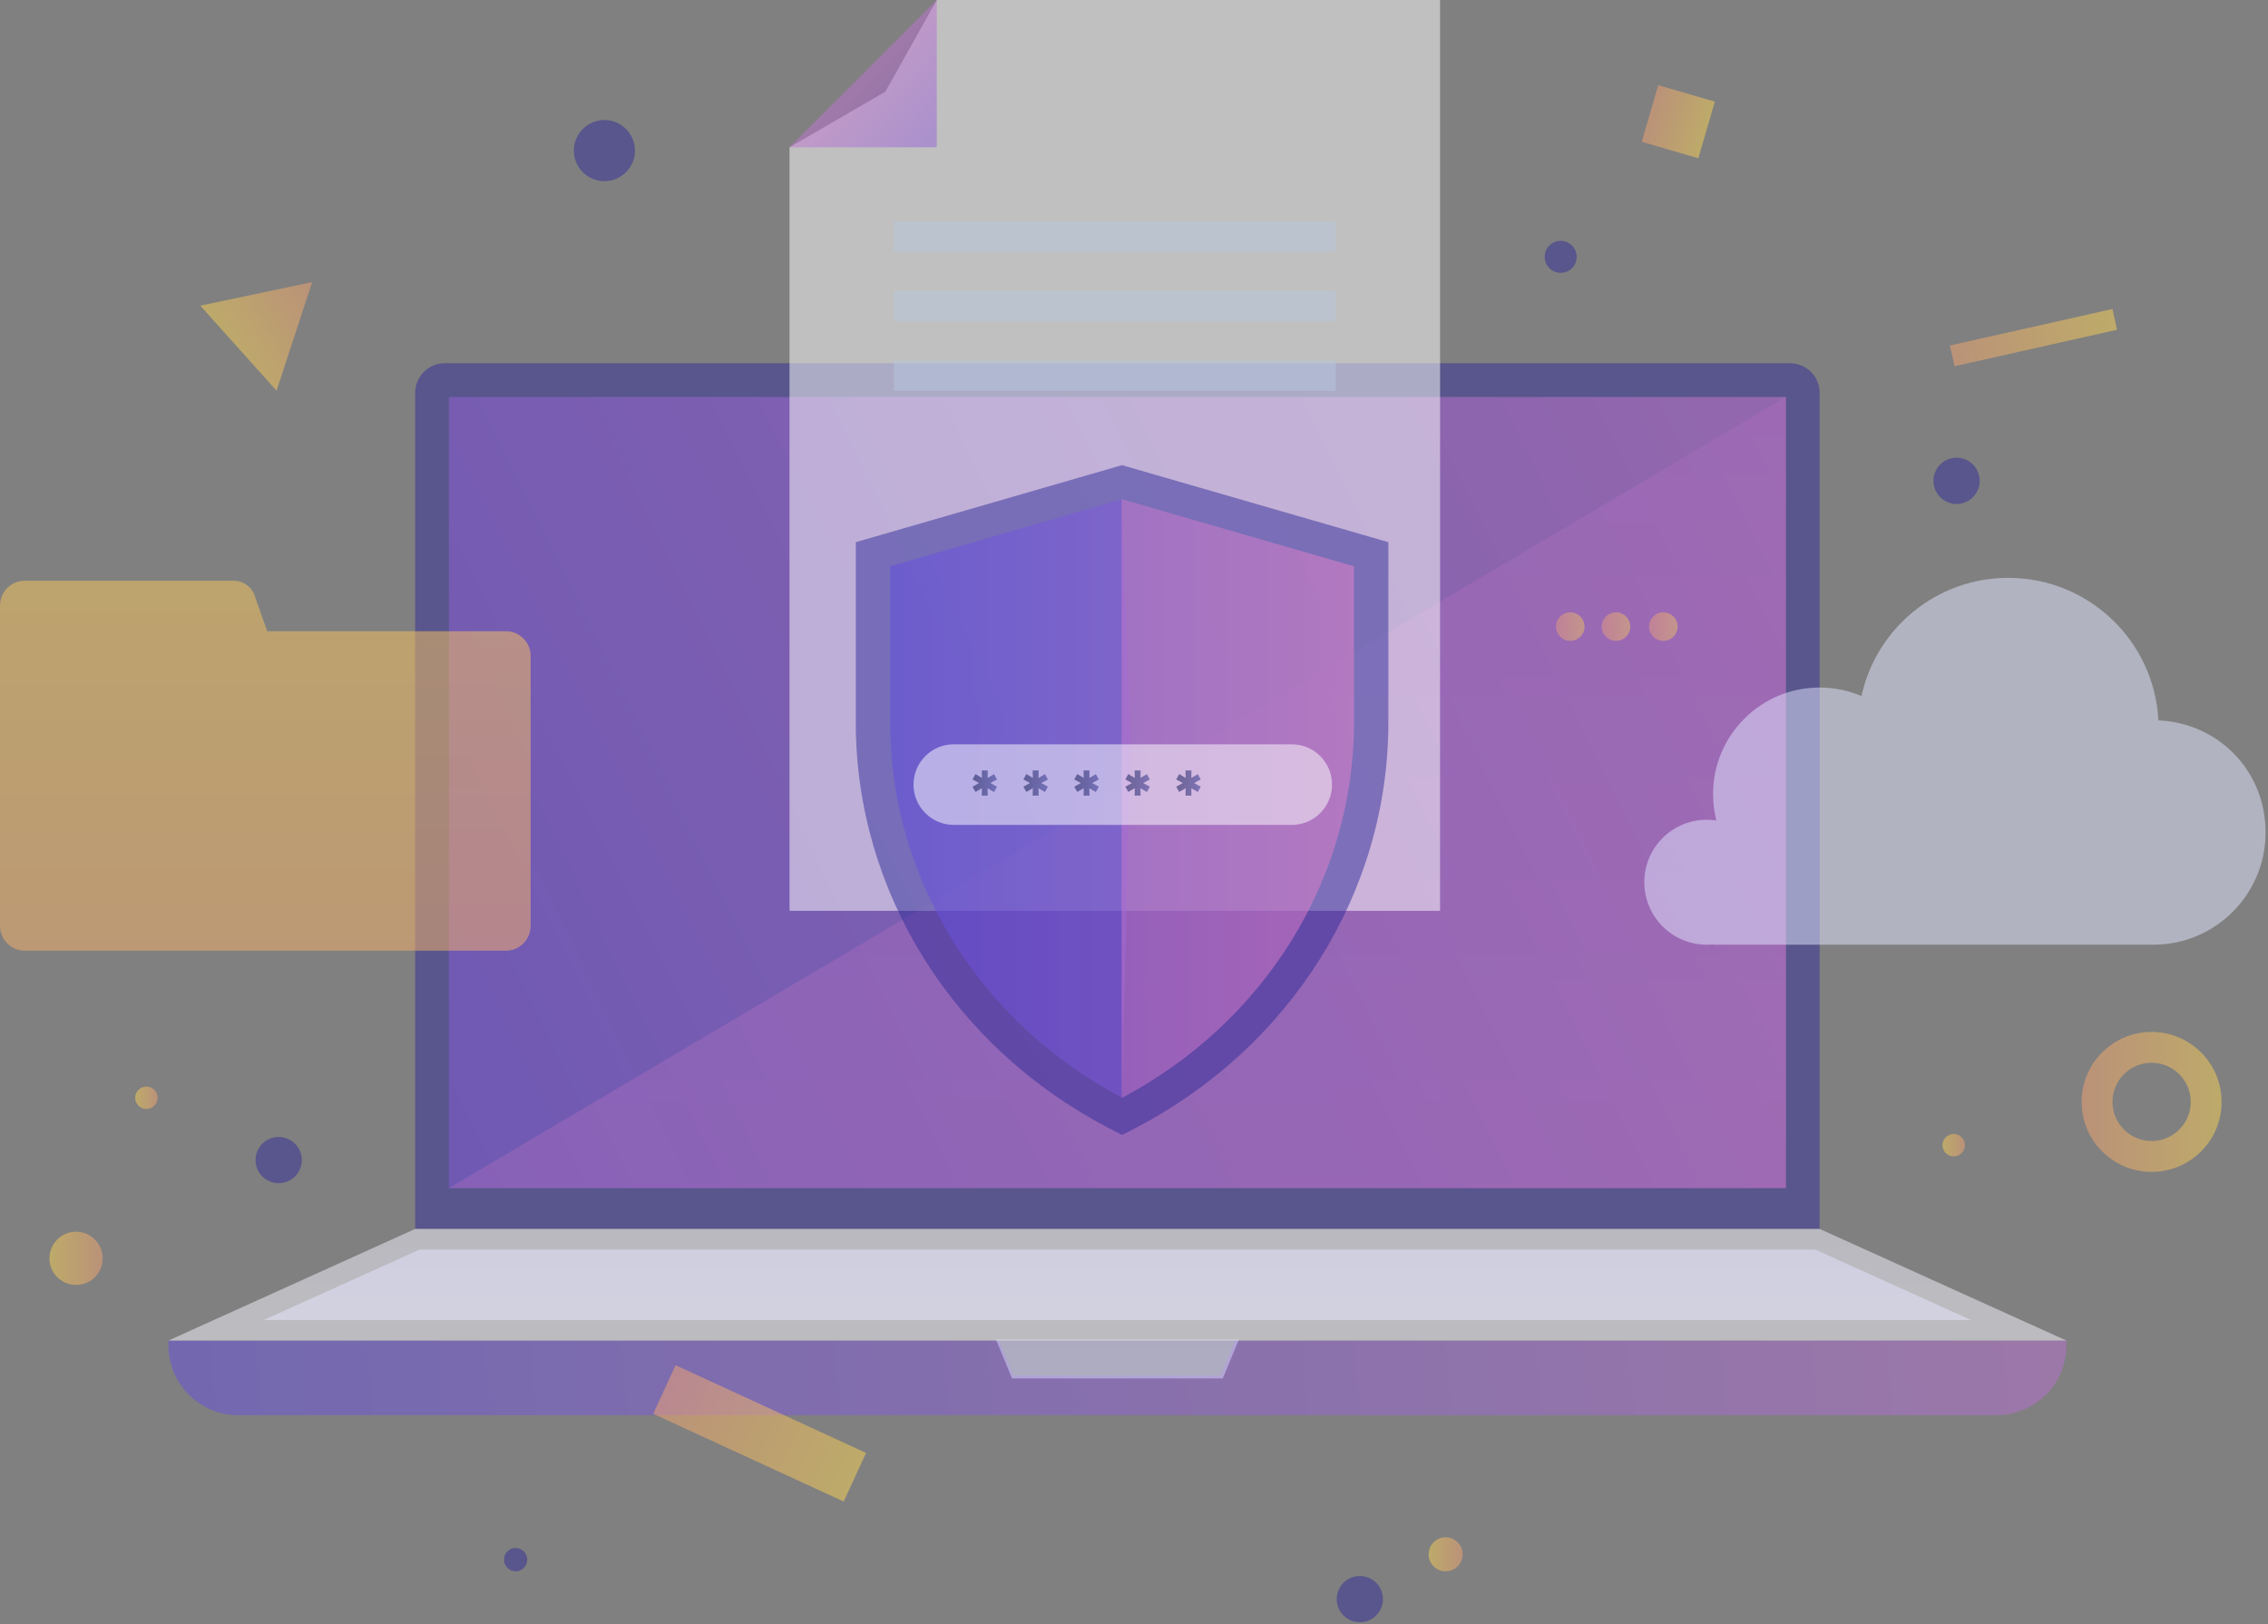 <svg width="687" height="492" viewBox="0 0 687 492" fill="none" xmlns="http://www.w3.org/2000/svg">
<rect x="0" y="0" width="687" height="492" fill="#808080" stroke="none"/>
<path d="M639.873 93.598L590.645 104.647L592.054 110.926L641.282 99.877L639.873 93.598Z" fill="url(#paint0_linear_59_83)" fill-opacity="0.5"/>
<path d="M441.55 474.432C443.564 472.418 443.564 469.152 441.55 467.138C439.536 465.124 436.27 465.124 434.256 467.138C432.242 469.152 432.242 472.418 434.256 474.432C436.27 476.446 439.536 476.446 441.55 474.432Z" fill="url(#paint1_linear_59_83)" fill-opacity="0.5"/>
<path d="M592.578 350.167C594.404 349.736 595.534 347.907 595.103 346.081C594.672 344.256 592.843 343.125 591.018 343.556C589.192 343.987 588.062 345.816 588.493 347.642C588.923 349.467 590.752 350.598 592.578 350.167Z" fill="url(#paint2_linear_59_83)" fill-opacity="0.5"/>
<path d="M23.039 389.198C27.492 389.198 31.101 385.588 31.101 381.136C31.101 376.683 27.492 373.073 23.039 373.073C18.586 373.073 14.977 376.683 14.977 381.136C14.977 385.588 18.586 389.198 23.039 389.198Z" fill="url(#paint3_linear_59_83)" fill-opacity="0.5"/>
<path d="M46.752 334.906C48.078 333.579 48.078 331.429 46.752 330.102C45.425 328.776 43.275 328.776 41.948 330.102C40.622 331.429 40.622 333.579 41.948 334.906C43.275 336.232 45.425 336.232 46.752 334.906Z" fill="url(#paint4_linear_59_83)" fill-opacity="0.5"/>
<path d="M84.411 358.379C88.278 358.379 91.413 355.245 91.413 351.378C91.413 347.511 88.278 344.377 84.411 344.377C80.544 344.377 77.41 347.511 77.41 351.378C77.41 355.245 80.544 358.379 84.411 358.379Z" fill="#302D98" fill-opacity="0.5"/>
<path d="M411.907 491.356C415.773 491.356 418.908 488.222 418.908 484.355C418.908 480.488 415.773 477.354 411.907 477.354C408.04 477.354 404.905 480.488 404.905 484.355C404.905 488.222 408.04 491.356 411.907 491.356Z" fill="#302D98" fill-opacity="0.5"/>
<path d="M593.789 152.55C597.606 151.93 600.198 148.334 599.578 144.517C598.959 140.7 595.362 138.109 591.546 138.728C587.729 139.348 585.137 142.944 585.757 146.761C586.376 150.578 589.972 153.169 593.789 152.55Z" fill="#302D98" fill-opacity="0.5"/>
<path d="M651.738 354.948C646.08 354.948 640.762 352.748 636.761 348.751C632.752 344.751 630.547 339.428 630.538 333.766C630.53 322.077 640.036 312.562 651.725 312.553H651.738C663.423 312.553 672.929 322.055 672.938 333.74C672.938 339.402 670.741 344.729 666.741 348.734C662.74 352.744 657.417 354.948 651.755 354.953H651.738V354.948ZM651.738 321.899H651.734C645.198 321.903 639.888 327.226 639.888 333.757C639.888 336.923 641.123 339.898 643.367 342.133C645.602 344.368 648.577 345.599 651.742 345.599H651.747C654.917 345.599 657.891 344.364 660.126 342.124C662.362 339.885 663.592 336.906 663.592 333.74C663.588 327.208 658.27 321.894 651.738 321.894V321.899Z" fill="url(#paint5_linear_59_83)" fill-opacity="0.5"/>
<path d="M519.437 30.786L502.288 25.797L497.299 42.946L514.448 47.935L519.437 30.786Z" fill="url(#paint6_linear_59_83)" fill-opacity="0.5"/>
<path d="M94.543 85.459L60.672 92.578L83.772 118.352L94.543 85.459Z" fill="url(#paint7_linear_59_83)" fill-opacity="0.5"/>
<path d="M542.2 110.02H134.747C129.776 110.02 125.749 114.047 125.749 119.018V372.225H551.198V119.018C551.198 114.047 547.171 110.02 542.2 110.02Z" fill="#302D98" fill-opacity="0.5"/>
<path d="M540.978 120.235H135.96V359.875H540.978V120.235Z" fill="url(#paint8_linear_59_83)" fill-opacity="0.5"/>
<path d="M604.781 428.64H72.161C60.485 428.64 51.018 419.173 51.018 407.497V406.04H302.521L306.917 416.529L369.773 416.612L374.169 406.04H625.92V407.497C625.92 419.173 616.453 428.64 604.777 428.64H604.781Z" fill="url(#paint9_linear_59_83)" fill-opacity="0.5"/>
<path d="M370.39 417.508H306.557L301.677 405.714H375.269L370.39 417.508Z" fill="url(#paint10_linear_59_83)" fill-opacity="0.5"/>
<path d="M51.018 406.04L125.745 372.23H551.198L625.924 406.04H51.018Z" fill="url(#paint11_linear_59_83)" fill-opacity="0.5"/>
<path d="M79.919 399.809L127.093 378.466H549.854L597.023 399.809H79.919Z" fill="url(#paint12_linear_59_83)" fill-opacity="0.5"/>
<path style="mix-blend-mode:multiply" opacity="0.42" d="M135.96 359.875H540.983V120.235L135.96 359.875Z" fill="url(#paint13_linear_59_83)" fill-opacity="0.5"/>
<path d="M436.215 0H283.761L268.176 27.762L239.153 44.604V275.886H436.215V0Z" fill="white" fill-opacity="0.5"/>
<path d="M283.761 44.604H239.153L283.761 0V44.604Z" fill="url(#paint14_linear_59_83)" fill-opacity="0.5"/>
<path d="M404.597 67.056H270.776V76.223H404.597V67.056Z" fill="#B6C6DD" fill-opacity="0.5"/>
<path d="M404.597 88.134H270.776V97.301H404.597V88.134Z" fill="#B6C6DD" fill-opacity="0.5"/>
<path d="M404.597 109.216H270.776V118.383H404.597V109.216Z" fill="#B6C6DD" fill-opacity="0.5"/>
<path d="M80.928 191.175L77.118 180.342C76.179 177.676 73.661 175.893 70.839 175.893H7.497C3.357 175.893 3.8147e-06 179.251 3.8147e-06 183.39V280.456C3.8147e-06 284.596 3.357 287.953 7.497 287.953H153.233C157.372 287.953 160.73 284.596 160.73 280.456V198.676C160.73 194.536 157.372 191.179 153.233 191.179H80.932L80.928 191.175Z" fill="url(#paint15_linear_59_83)" fill-opacity="0.5"/>
<path d="M420.543 164.213L339.806 140.878V140.909L259.23 164.217V218.871C259.23 270.033 288.623 317.128 335.892 341.702L339.811 343.738L339.893 343.777L339.972 343.738L343.89 341.702C391.159 317.128 420.552 270.037 420.552 218.871V164.217L420.543 164.213Z" fill="#302D98" fill-opacity="0.5"/>
<path d="M269.624 171.523V218.866C269.624 266.032 296.464 309.44 339.754 332.444L342.494 224.802L339.754 151.237L269.624 171.523Z" fill="url(#paint16_linear_59_83)" fill-opacity="0.5"/>
<path d="M339.854 151.211L339.754 151.241V332.448C339.798 332.47 339.841 332.496 339.885 332.518C383.253 309.527 410.145 266.08 410.145 218.867V171.527L339.858 151.211H339.854Z" fill="url(#paint17_linear_59_83)" fill-opacity="0.5"/>
<path d="M653.799 218.184C652.569 194.14 632.687 175.024 608.334 175.024C586.53 175.024 568.314 190.357 563.861 210.826C559.969 209.165 555.685 208.243 551.189 208.243C533.355 208.243 518.9 222.698 518.9 240.531C518.9 243.284 519.248 245.954 519.896 248.503C518.953 248.359 517.991 248.285 517.009 248.285C506.555 248.285 498.079 256.761 498.079 267.215C498.079 277.669 506.555 286.144 517.009 286.144C517.652 286.144 518.287 286.109 518.913 286.049L518.9 286.144H652.273C671.05 286.144 686.27 270.924 686.27 252.147C686.27 233.369 671.868 218.988 653.803 218.188L653.799 218.184Z" fill="#E3E7FF" fill-opacity="0.5"/>
<path d="M391.272 225.437H288.923C282.179 225.437 276.712 230.903 276.712 237.646C276.712 244.389 282.179 249.855 288.923 249.855H391.272C398.016 249.855 403.483 244.389 403.483 237.646C403.483 230.903 398.016 225.437 391.272 225.437Z" fill="white" fill-opacity="0.5"/>
<path d="M297.394 233.369H299.195L299.173 235.631L301.112 234.478L302.012 236.092L300.003 237.174L302.012 238.283L301.112 239.897L299.151 238.744L299.199 240.984H297.398L297.446 238.722L295.485 239.875L294.585 238.283L296.568 237.174L294.585 236.092L295.485 234.452L297.446 235.631L297.398 233.369H297.394Z" fill="url(#paint18_linear_59_83)" fill-opacity="0.5"/>
<path d="M312.81 233.369H314.61L314.589 235.631L316.528 234.478L317.428 236.092L315.419 237.174L317.428 238.283L316.528 239.897L314.567 238.744L314.615 240.984H312.814L312.862 238.722L310.901 239.875L310.001 238.283L311.984 237.174L310.001 236.092L310.901 234.452L312.862 235.631L312.814 233.369H312.81Z" fill="url(#paint19_linear_59_83)" fill-opacity="0.5"/>
<path d="M328.222 233.369H330.022L330 235.631L331.94 234.478L332.84 236.092L330.831 237.174L332.84 238.283L331.94 239.897L329.979 238.744L330.026 240.984H328.226L328.274 238.722L326.313 239.875L325.413 238.283L327.395 237.174L325.413 236.092L326.313 234.452L328.274 235.631L328.226 233.369H328.222Z" fill="url(#paint20_linear_59_83)" fill-opacity="0.5"/>
<path d="M343.69 233.369H345.49L345.468 235.631L347.408 234.478L348.308 236.092L346.299 237.174L348.308 238.283L347.408 239.897L345.446 238.744L345.494 240.984H343.694L343.742 238.722L341.781 239.875L340.88 238.283L342.863 237.174L340.88 236.092L341.781 234.452L343.742 235.631L343.694 233.369H343.69Z" fill="url(#paint21_linear_59_83)" fill-opacity="0.5"/>
<path d="M359.101 233.369H360.902L360.88 235.631L362.819 234.478L363.719 236.092L361.71 237.174L363.719 238.283L362.819 239.897L360.858 238.744L360.906 240.984H359.106L359.153 238.722L357.192 239.875L356.292 238.283L358.275 237.174L356.292 236.092L357.192 234.452L359.153 235.631L359.106 233.369H359.101Z" fill="url(#paint22_linear_59_83)" fill-opacity="0.5"/>
<path d="M262.342 440.079L204.639 413.503L197.859 428.223L255.562 454.8L262.342 440.079Z" fill="url(#paint23_linear_59_83)" fill-opacity="0.5"/>
<path d="M183.082 54.875C188.195 54.875 192.34 50.73 192.34 45.617C192.34 40.504 188.195 36.359 183.082 36.359C177.968 36.359 173.823 40.504 173.823 45.617C173.823 50.73 177.968 54.875 183.082 54.875Z" fill="#302D98" fill-opacity="0.5"/>
<path d="M472.748 82.65C475.426 82.65 477.597 80.479 477.597 77.801C477.597 75.124 475.426 72.953 472.748 72.953C470.07 72.953 467.9 75.124 467.9 77.801C467.9 80.479 470.07 82.65 472.748 82.65Z" fill="#302D98" fill-opacity="0.5"/>
<path d="M156.19 475.927C158.138 475.927 159.716 474.348 159.716 472.4C159.716 470.453 158.138 468.874 156.19 468.874C154.242 468.874 152.663 470.453 152.663 472.4C152.663 474.348 154.242 475.927 156.19 475.927Z" fill="#302D98" fill-opacity="0.5"/>
<path opacity="0.83" d="M503.85 194.114C506.239 194.114 508.177 192.177 508.177 189.787C508.177 187.398 506.239 185.46 503.85 185.46C501.46 185.46 499.523 187.398 499.523 189.787C499.523 192.177 501.46 194.114 503.85 194.114Z" fill="url(#paint24_linear_59_83)" fill-opacity="0.5"/>
<path opacity="0.83" d="M489.504 194.114C491.893 194.114 493.83 192.177 493.83 189.787C493.83 187.398 491.893 185.46 489.504 185.46C487.114 185.46 485.177 187.398 485.177 189.787C485.177 192.177 487.114 194.114 489.504 194.114Z" fill="url(#paint25_linear_59_83)" fill-opacity="0.5"/>
<path opacity="0.83" d="M475.644 194.114C478.034 194.114 479.971 192.177 479.971 189.787C479.971 187.398 478.034 185.46 475.644 185.46C473.255 185.46 471.318 187.398 471.318 189.787C471.318 192.177 473.255 194.114 475.644 194.114Z" fill="url(#paint26_linear_59_83)" fill-opacity="0.5"/>
<defs>
<linearGradient id="paint0_linear_59_83" x1="586.067" y1="93.393" x2="635.277" y2="82.348" gradientUnits="userSpaceOnUse">
<stop stop-color="#F6A472"/>
<stop offset="1" stop-color="#FBD453"/>
</linearGradient>
<linearGradient id="paint1_linear_59_83" x1="443.06" y1="470.783" x2="432.745" y2="470.784" gradientUnits="userSpaceOnUse">
<stop stop-color="#F6A472"/>
<stop offset="1" stop-color="#FBD453"/>
</linearGradient>
<linearGradient id="paint2_linear_59_83" x1="595.214" y1="346.754" x2="588.426" y2="346.754" gradientUnits="userSpaceOnUse">
<stop stop-color="#F6A472"/>
<stop offset="1" stop-color="#FBD453"/>
</linearGradient>
<linearGradient id="paint3_linear_59_83" x1="31.101" y1="381.136" x2="14.977" y2="381.136" gradientUnits="userSpaceOnUse">
<stop stop-color="#F6A472"/>
<stop offset="1" stop-color="#FBD453"/>
</linearGradient>
<linearGradient id="paint4_linear_59_83" x1="47.746" y1="332.505" x2="40.954" y2="332.505" gradientUnits="userSpaceOnUse">
<stop stop-color="#F6A472"/>
<stop offset="1" stop-color="#FBD453"/>
</linearGradient>
<linearGradient id="paint5_linear_59_83" x1="630.538" y1="333.768" x2="672.937" y2="333.739" gradientUnits="userSpaceOnUse">
<stop stop-color="#F6A472"/>
<stop offset="1" stop-color="#FBD453"/>
</linearGradient>
<linearGradient id="paint6_linear_59_83" x1="499.759" y1="34.273" x2="516.908" y2="39.262" gradientUnits="userSpaceOnUse">
<stop stop-color="#F6A472"/>
<stop offset="1" stop-color="#FBD453"/>
</linearGradient>
<linearGradient id="paint7_linear_59_83" x1="97.395" y1="90.154" x2="69.451" y2="107.064" gradientUnits="userSpaceOnUse">
<stop stop-color="#F6A472"/>
<stop offset="1" stop-color="#FBD453"/>
</linearGradient>
<linearGradient id="paint8_linear_59_83" x1="705.844" y1="59.903" x2="-104.572" y2="457.32" gradientUnits="userSpaceOnUse">
<stop stop-color="#EB84C9"/>
<stop offset="1" stop-color="#5C4CE2"/>
</linearGradient>
<linearGradient id="paint9_linear_59_83" x1="973.758" y1="356.557" x2="-8.776" y2="449.096" gradientUnits="userSpaceOnUse">
<stop stop-color="#EB84C9"/>
<stop offset="1" stop-color="#5C4CE2"/>
</linearGradient>
<linearGradient id="paint10_linear_59_83" x1="338.471" y1="401.005" x2="338.471" y2="536.073" gradientUnits="userSpaceOnUse">
<stop stop-color="#D9D5FF"/>
<stop offset="1" stop-color="#F9F9FF"/>
</linearGradient>
<linearGradient id="paint11_linear_59_83" x1="338.471" y1="210.348" x2="338.471" y2="411.089" gradientUnits="userSpaceOnUse">
<stop stop-color="#D9D5FF"/>
<stop offset="1" stop-color="#F9F9FF"/>
</linearGradient>
<linearGradient id="paint12_linear_59_83" x1="338.471" y1="328.752" x2="338.471" y2="455.463" gradientUnits="userSpaceOnUse">
<stop stop-color="#D9D5FF"/>
<stop offset="1" stop-color="#F9F9FF"/>
</linearGradient>
<linearGradient id="paint13_linear_59_83" x1="338.471" y1="384.245" x2="338.471" y2="-536.208" gradientUnits="userSpaceOnUse">
<stop stop-color="#EB84C9"/>
<stop offset="1" stop-color="#5C4CE2"/>
</linearGradient>
<linearGradient id="paint14_linear_59_83" x1="238.888" y1="2.179" x2="312.075" y2="67.434" gradientUnits="userSpaceOnUse">
<stop stop-color="#EB84C9"/>
<stop offset="1" stop-color="#5C4CE2"/>
</linearGradient>
<linearGradient id="paint15_linear_59_83" x1="80.358" y1="367.951" x2="80.358" y2="101.688" gradientUnits="userSpaceOnUse">
<stop stop-color="#F6A472"/>
<stop offset="1" stop-color="#FBD453"/>
</linearGradient>
<linearGradient id="paint16_linear_59_83" x1="574.058" y1="241.84" x2="257.174" y2="241.84" gradientUnits="userSpaceOnUse">
<stop stop-color="#EB84C9"/>
<stop offset="1" stop-color="#5C4CE2"/>
</linearGradient>
<linearGradient id="paint17_linear_59_83" x1="414.359" y1="241.862" x2="71.144" y2="241.862" gradientUnits="userSpaceOnUse">
<stop stop-color="#EB84C9"/>
<stop offset="1" stop-color="#5C4CE2"/>
</linearGradient>
<linearGradient id="paint18_linear_59_83" x1="294.581" y1="237.174" x2="302.008" y2="237.174" gradientUnits="userSpaceOnUse">
<stop stop-color="#060E49"/>
<stop offset="0.53" stop-color="#191E6A"/>
<stop offset="1" stop-color="#2C2F8C"/>
</linearGradient>
<linearGradient id="paint19_linear_59_83" x1="309.992" y1="237.174" x2="317.424" y2="237.174" gradientUnits="userSpaceOnUse">
<stop stop-color="#060E49"/>
<stop offset="0.53" stop-color="#191E6A"/>
<stop offset="1" stop-color="#2C2F8C"/>
</linearGradient>
<linearGradient id="paint20_linear_59_83" x1="325.408" y1="237.174" x2="332.835" y2="237.174" gradientUnits="userSpaceOnUse">
<stop stop-color="#060E49"/>
<stop offset="0.53" stop-color="#191E6A"/>
<stop offset="1" stop-color="#2C2F8C"/>
</linearGradient>
<linearGradient id="paint21_linear_59_83" x1="340.872" y1="237.174" x2="348.304" y2="237.174" gradientUnits="userSpaceOnUse">
<stop stop-color="#060E49"/>
<stop offset="0.53" stop-color="#191E6A"/>
<stop offset="1" stop-color="#2C2F8C"/>
</linearGradient>
<linearGradient id="paint22_linear_59_83" x1="356.288" y1="237.174" x2="363.715" y2="237.174" gradientUnits="userSpaceOnUse">
<stop stop-color="#060E49"/>
<stop offset="0.53" stop-color="#191E6A"/>
<stop offset="1" stop-color="#2C2F8C"/>
</linearGradient>
<linearGradient id="paint23_linear_59_83" x1="195.474" y1="430.255" x2="253.147" y2="456.818" gradientUnits="userSpaceOnUse">
<stop stop-color="#F6A472"/>
<stop offset="1" stop-color="#FBD453"/>
</linearGradient>
<linearGradient id="paint24_linear_59_83" x1="499.523" y1="189.787" x2="508.177" y2="189.787" gradientUnits="userSpaceOnUse">
<stop stop-color="#F6A472"/>
<stop offset="1" stop-color="#FBD453"/>
</linearGradient>
<linearGradient id="paint25_linear_59_83" x1="485.177" y1="189.787" x2="493.83" y2="189.787" gradientUnits="userSpaceOnUse">
<stop stop-color="#F6A472"/>
<stop offset="1" stop-color="#FBD453"/>
</linearGradient>
<linearGradient id="paint26_linear_59_83" x1="471.318" y1="189.787" x2="479.971" y2="189.787" gradientUnits="userSpaceOnUse">
<stop stop-color="#F6A472"/>
<stop offset="1" stop-color="#FBD453"/>
</linearGradient>
</defs>
</svg>
